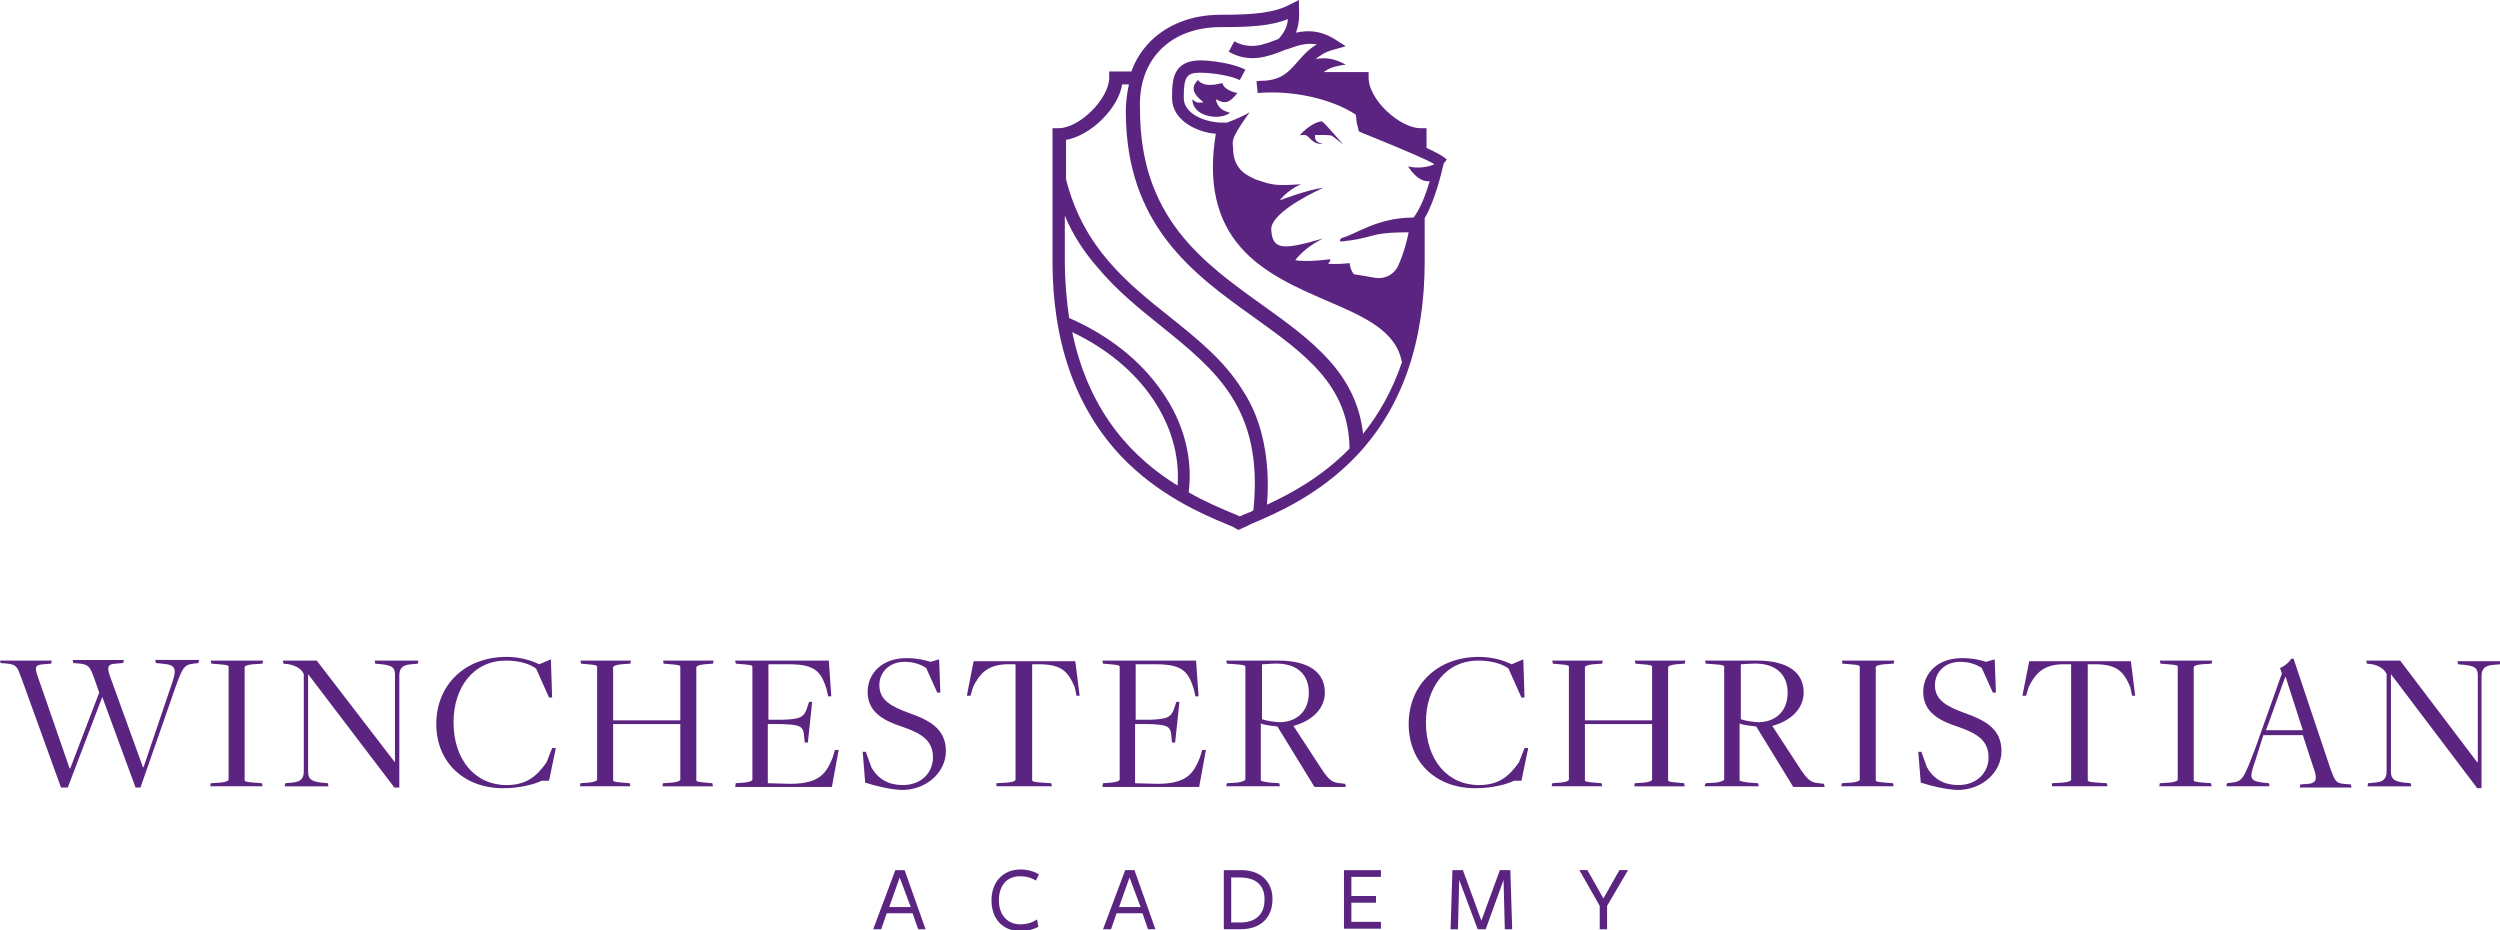 <?xml version="1.0" encoding="utf-8"?>
<!-- Generator: Adobe Illustrator 25.2.1, SVG Export Plug-In . SVG Version: 6.00 Build 0)  -->
<svg version="1.1" xmlns="http://www.w3.org/2000/svg" xmlns:xlink="http://www.w3.org/1999/xlink" x="0px" y="0px"
	 viewBox="0 0 405.7 151" style="enable-background:new 0 0 405.7 151;" xml:space="preserve">
<style type="text/css">
	.st0{fill:url(#SVGID_1_);}
	.st1{fill:url(#SVGID_2_);}
	.st2{fill:url(#SVGID_3_);}
	.st3{fill:url(#SVGID_4_);}
	.st4{fill:url(#SVGID_5_);}
	.st5{fill:url(#SVGID_6_);}
	.st6{fill:url(#SVGID_7_);}
	.st7{fill:url(#SVGID_8_);}
	.st8{fill:url(#SVGID_9_);}
	.st9{fill:#D9D9DA;}
	.st10{fill:#434345;}
	.st11{fill:#DDDEDF;}
	.st12{fill:#424A4C;}
	.st13{fill:#F2F1F1;}
	.st14{fill:#404041;}
	.st15{fill:#CAA751;}
	.st16{fill:#F1E8D4;}
	.st17{fill:#FFFFFF;}
	.st18{fill:#FFFFFF;stroke:#DDDEDF;stroke-width:1.47;stroke-miterlimit:10;}
	.st19{fill:#FFFFFF;stroke:#DDDEDF;stroke-width:1.031;stroke-miterlimit:10;}
	.st20{clip-path:url(#SVGID_11_);}
	.st21{fill:#56524E;}
	.st22{clip-path:url(#SVGID_13_);}
	.st23{clip-path:url(#SVGID_15_);fill:#FFFFFF;}
	.st24{clip-path:url(#SVGID_15_);}
	.st25{fill:#696A6C;}
	.st26{fill:#888A8D;}
	.st27{fill:#ACAEB1;}
	.st28{fill:#D2D4D5;}
	.st29{fill:#787571;}
	.st30{fill:#9A9795;}
	.st31{fill:#BBBAB8;}
	.st32{fill:#DDDCDC;}
	.st33{fill:#D3B672;}
	.st34{fill:#DCC590;}
	.st35{fill:#E7D6B1;}
	.st36{fill:#E4E5E4;}
	.st37{fill:#E8E8E8;}
	.st38{fill:#ECECEC;}
	.st39{fill:#F1F1F1;}
	.st40{fill:#F6F6F6;}
	.st41{fill:none;stroke:#000000;stroke-miterlimit:10;}
	.st42{fill:none;stroke:#000000;stroke-width:0.575;stroke-miterlimit:10;}
	.st43{clip-path:url(#SVGID_29_);}
	.st44{clip-path:url(#SVGID_31_);}
	.st45{clip-path:url(#SVGID_33_);fill:#FFFFFF;}
	.st46{clip-path:url(#SVGID_33_);}
	.st47{clip-path:url(#SVGID_35_);}
	.st48{clip-path:url(#SVGID_37_);}
	.st49{clip-path:url(#SVGID_39_);fill:#FFFFFF;}
	.st50{clip-path:url(#SVGID_39_);}
	.st51{clip-path:url(#SVGID_41_);}
	.st52{clip-path:url(#SVGID_43_);}
	.st53{clip-path:url(#SVGID_45_);fill:#FFFFFF;}
	.st54{clip-path:url(#SVGID_45_);}
	.st55{clip-path:url(#SVGID_47_);}
	.st56{clip-path:url(#SVGID_49_);}
	.st57{clip-path:url(#SVGID_51_);fill:#FFFFFF;}
	.st58{clip-path:url(#SVGID_51_);}
	.st59{fill:#5B2481;}
	.st60{fill-rule:evenodd;clip-rule:evenodd;fill:#FFFFFF;}
	.st61{fill:#FEBE10;}
	.st62{fill:none;stroke:#000000;stroke-width:0.75;stroke-miterlimit:10;}
	.st63{fill:#FCB813;}
	.st64{fill:#4A0D3B;}
	.st65{fill:#652D90;}
	.st66{fill:#EC1C24;}
	.st67{fill:#6DCEF5;}
	.st68{fill:#4A273E;}
	.st69{fill:#231F20;}
</style>
<g id="Layer_1">
	<g>
		<g>
			<path class="st59" d="M3.5,110.1c-0.7-1.9-0.8-2.2-2.2-2.4l-1.2-0.1L0,107.2h8.4l-0.1,0.5l-1.3,0.1c-1.1,0.1-1.5,0.3-0.9,1.9
				l5.2,15h0.1l4.7-12.3l-0.8-2.3c-0.7-1.9-0.9-2.2-2.2-2.4l-1.2-0.1l-0.1-0.5h8.3l-0.1,0.5l-1.3,0.1c-1.1,0.1-1.4,0.4-0.9,1.9
				l5.4,14.9h0.1l4.3-12.7c1.2-3.3,1.1-3.9-1.3-4.1l-1-0.1l-0.1-0.5h7.1l-0.1,0.5l-0.8,0.1c-1.6,0.2-1.8,0.6-3.3,4.9l-5.3,15.2h-0.8
				l-5.4-14.7h0l-5.6,14.7H9.9L3.5,110.1z"/>
			<path class="st59" d="M34.2,127.1l1.6-0.1c0.9-0.1,1.3-0.3,1.3-0.5v-18.3c0-0.2-0.2-0.3-1.5-0.4l-1.3-0.1l-0.1-0.5h8.5l-0.1,0.5
				l-1.6,0.1c-1,0.1-1.3,0.3-1.3,0.5v18.3c0,0.2,0.2,0.3,1.5,0.4l1.3,0.1l0.1,0.5h-8.5L34.2,127.1z"/>
			<path class="st59" d="M50,109.4L50,109.4l0,15.8c0,1.2,0.5,1.6,2.1,1.8l1.1,0.1l0.1,0.5h-7.1l0.1-0.5l1.1-0.1
				c1.2-0.1,1.9-0.5,1.9-1.8l0-15.8c-0.3-0.7-1-1.3-2.4-1.6l-0.9-0.1l-0.1-0.5h5.5L64,123.6h0.1l0-14.1c0-1.2-0.5-1.5-2.1-1.7
				l-1.1-0.1l-0.1-0.5h7.1l-0.1,0.5l-1.1,0.1c-1.2,0.1-1.9,0.5-1.9,1.8l0,18.2H64L50,109.4z"/>
			<path class="st59" d="M70.8,117.5c0-6.4,4.7-10.9,11.4-10.9c2.2,0,4.1,0.6,5.3,1.2l1.9-0.8l0.2,6.2h-0.5l-2.1-4.7
				c-0.9-0.7-2.6-1.3-4.9-1.3c-5.3,0-8.5,4.4-8.5,10c0,6.1,3.5,10.2,8.6,10.2c3.2,0,4.9-1.4,6.5-3.7l0.9-2.3h0.6l-1.1,5.3l-1.2,0
				c-1.2,0.6-3.7,1.2-5.9,1.2C75.6,128.1,70.8,123.9,70.8,117.5z"/>
			<path class="st59" d="M94.2,127.1l1.4-0.1c0.9-0.1,1.3-0.3,1.3-0.5v-18.3c0-0.2-0.2-0.3-1.5-0.4l-1.1-0.1l-0.1-0.5h8.2l-0.1,0.5
				l-1.5,0.1c-0.9,0.1-1.3,0.3-1.3,0.5v8.6h10.9v-8.7c0-0.2-0.2-0.3-1.5-0.4l-1.2-0.1l-0.1-0.5h8.2l-0.1,0.5l-1.4,0.1
				c-0.9,0.1-1.3,0.3-1.3,0.5v18.3c0,0.2,0.2,0.3,1.5,0.4l1.1,0.1l0.1,0.5h-8.2l0.1-0.5l1.5-0.1c0.9-0.1,1.3-0.3,1.3-0.5v-9H99.5
				v9.1c0,0.2,0.2,0.3,1.5,0.4l1.2,0.1l0.1,0.5h-8.2L94.2,127.1z"/>
			<path class="st59" d="M119.4,127.1l1.4-0.1c0.9-0.1,1.3-0.3,1.3-0.5v-18.3c0-0.2-0.2-0.3-1.5-0.4l-1.2-0.1l-0.1-0.5h15.2l0.4,5.8
				h-0.5l-0.3-1.3c-0.9-2.7-1.8-3.9-6.1-3.9h-3.3v9l2.3,0c2.9-0.1,3.5-0.4,4-2l0.3-0.9l0.5,0l-0.7,6.6l-0.5,0l-0.1-0.9
				c-0.1-1.8-0.6-2-3.8-2.1l-2.1,0v9.6l3.6,0.1c4.9,0,5.9-1.8,6.9-4.2l0.4-1.3l0.6,0l-1.1,6h-15.7L119.4,127.1z"/>
			<path class="st59" d="M140.4,127l-0.4-5h0.5l0.9,2.5c1.1,2,2.9,2.9,5.1,2.9c3,0,4.9-2,4.9-4.5c0-2.7-1.8-3.9-5.1-5
				c-3-1-5.5-2.4-5.5-5.6c0-3,2.3-5.5,6.3-5.5c1.7,0,2.9,0.3,3.9,0.6l1.4-0.4l0.2,5.4h-0.5l-1.8-4c-0.9-0.6-2.1-1-3.5-1
				c-2.5,0-4.1,1.7-4.1,3.8c0,2.5,2.1,3.5,4.8,4.5c3.4,1.2,6,2.6,6,6.2c0,3.3-3,6.3-7.2,6.3C144.5,128.1,142.2,127.6,140.4,127z"/>
			<path class="st59" d="M161.7,127.1l1.8-0.1c1-0.1,1.3-0.3,1.3-0.5v-18.7h-1.5c-3.2,0.1-4.4,1.7-5.4,3.7l-0.4,1.4h-0.6l1.1-5.6
				h16.5l0.7,5.6h-0.5l-0.3-1.4c-1.1-2.6-2.2-3.6-5.4-3.7h-1.5v18.8c0,0.2,0.2,0.3,1.5,0.4l1.6,0.1l0.1,0.5h-9L161.7,127.1z"/>
			<path class="st59" d="M179,127.1l1.4-0.1c0.9-0.1,1.3-0.3,1.3-0.5v-18.3c0-0.2-0.2-0.3-1.5-0.4l-1.2-0.1l-0.1-0.5h15.2l0.4,5.8
				H194l-0.3-1.3c-0.9-2.7-1.8-3.9-6.1-3.9h-3.3v9l2.3,0c2.9-0.1,3.5-0.4,4-2l0.3-0.9l0.5,0l-0.7,6.6l-0.5,0l-0.1-0.9
				c-0.1-1.8-0.6-2-3.8-2.1l-2.1,0v9.6l3.6,0.1c4.9,0,5.9-1.8,6.9-4.2l0.4-1.3l0.6,0l-1.1,6h-15.7L179,127.1z"/>
			<path class="st59" d="M199.1,127.1l1.7-0.1c0.6-0.1,1.3-0.3,1.3-0.5v-18.3c0-0.2-0.2-0.3-1.5-0.4l-1.5-0.1l-0.1-0.5h8.4
				c5,0,7.6,1.9,7.6,5.2c0,2.6-2.1,4.6-5.1,5.4l4.7,7.2c1.1,1.6,1.6,2,2.9,2.1l0.8,0.1l0.1,0.5h-5.1l-0.6-1l-5.4-8.8
				c-0.6-0.1-2.1-0.2-2.7-0.5v9.2c0,0.2,0.8,0.3,1.5,0.4l1.5,0.1l0.1,0.5H199L199.1,127.1z M212.4,112.4c0-3-2-4.9-5.8-4.7
				c-0.1,0-1.8,0.1-1.8,0.1v8.9c0.7,0.3,2.2,0.5,3,0.5C210.5,117.1,212.4,115.4,212.4,112.4z"/>
			<path class="st59" d="M228.6,117.5c0-6.4,4.7-10.9,11.4-10.9c2.2,0,4.1,0.6,5.3,1.2l1.9-0.8l0.2,6.2h-0.5l-2.1-4.7
				c-0.9-0.7-2.6-1.3-4.9-1.3c-5.3,0-8.5,4.4-8.5,10c0,6.1,3.5,10.2,8.6,10.2c3.2,0,4.9-1.4,6.5-3.7l0.9-2.3h0.6l-1.1,5.3l-1.2,0
				c-1.2,0.6-3.7,1.2-5.9,1.2C233.3,128.1,228.6,123.9,228.6,117.5z"/>
			<path class="st59" d="M251.9,127.1l1.4-0.1c0.9-0.1,1.3-0.3,1.3-0.5v-18.3c0-0.2-0.2-0.3-1.5-0.4l-1.1-0.1l-0.1-0.5h8.2l-0.1,0.5
				l-1.5,0.1c-0.9,0.1-1.3,0.3-1.3,0.5v8.6h10.9v-8.7c0-0.2-0.2-0.3-1.5-0.4l-1.2-0.1l-0.1-0.5h8.2l-0.1,0.5l-1.4,0.1
				c-0.9,0.1-1.3,0.3-1.3,0.5v18.3c0,0.2,0.2,0.3,1.5,0.4l1.1,0.1l0.1,0.5h-8.2l0.1-0.5l1.5-0.1c0.9-0.1,1.3-0.3,1.3-0.5v-9h-10.9
				v9.1c0,0.2,0.2,0.3,1.5,0.4l1.2,0.1l0.1,0.5h-8.2L251.9,127.1z"/>
			<path class="st59" d="M276.8,127.1l1.7-0.1c0.6-0.1,1.3-0.3,1.3-0.5v-18.3c0-0.2-0.2-0.3-1.5-0.4l-1.5-0.1l-0.1-0.5h8.4
				c5,0,7.6,1.9,7.6,5.2c0,2.6-2.1,4.6-5.1,5.4l4.7,7.2c1.1,1.6,1.6,2,2.9,2.1l0.8,0.1l0.1,0.5h-5.1l-0.6-1l-5.4-8.8
				c-0.6-0.1-2.1-0.2-2.7-0.5v9.2c0,0.2,0.8,0.3,1.5,0.4l1.5,0.1l0.1,0.5h-8.8L276.8,127.1z M290.1,112.4c0-3-2-4.9-5.8-4.7
				c-0.1,0-1.8,0.1-1.8,0.1v8.9c0.7,0.3,2.2,0.5,3,0.5C288.2,117.1,290.1,115.4,290.1,112.4z"/>
			<path class="st59" d="M298.9,127.1l1.6-0.1c0.9-0.1,1.3-0.3,1.3-0.5v-18.3c0-0.2-0.2-0.3-1.5-0.4l-1.3-0.1l-0.1-0.5h8.5l-0.1,0.5
				l-1.6,0.1c-1,0.1-1.3,0.3-1.3,0.5v18.3c0,0.2,0.2,0.3,1.5,0.4l1.3,0.1l0.1,0.5h-8.5L298.9,127.1z"/>
			<path class="st59" d="M311.7,127l-0.4-5h0.5l0.9,2.5c1.1,2,2.9,2.9,5.1,2.9c3,0,4.9-2,4.9-4.5c0-2.7-1.8-3.9-5.1-5
				c-3-1-5.5-2.4-5.5-5.6c0-3,2.3-5.5,6.3-5.5c1.7,0,2.9,0.3,3.9,0.6l1.4-0.4l0.2,5.4h-0.5l-1.8-4c-0.9-0.6-2.1-1-3.5-1
				c-2.5,0-4.1,1.7-4.1,3.8c0,2.5,2.1,3.5,4.8,4.5c3.4,1.2,6,2.6,6,6.2c0,3.3-3,6.3-7.2,6.3C315.8,128.1,313.5,127.6,311.7,127z"/>
			<path class="st59" d="M333,127.1l1.8-0.1c1-0.1,1.3-0.3,1.3-0.5v-18.7h-1.5c-3.2,0.1-4.4,1.7-5.4,3.7l-0.4,1.4h-0.6l1.1-5.6h16.5
				l0.7,5.6H346l-0.3-1.4c-1.1-2.6-2.2-3.6-5.4-3.7h-1.5v18.8c0,0.2,0.2,0.3,1.5,0.4l1.6,0.1l0.1,0.5h-9L333,127.1z"/>
			<path class="st59" d="M350.5,127.1l1.6-0.1c0.9-0.1,1.3-0.3,1.3-0.5v-18.3c0-0.2-0.2-0.3-1.5-0.4l-1.3-0.1l-0.1-0.5h8.5l-0.1,0.5
				l-1.6,0.1c-1,0.1-1.3,0.3-1.3,0.5v18.3c0,0.2,0.2,0.3,1.5,0.4l1.3,0.1l0.1,0.5h-8.5L350.5,127.1z"/>
			<path class="st59" d="M366,123.4c-1,2.9-1,3.3,1.2,3.6l1,0.1l0.1,0.5h-7l0.1-0.5l0.8-0.1c1.7-0.2,1.9-0.6,3.8-5.6l4.3-12.1
				l-0.3-0.9c0.6-0.2,1.6-1,1.8-1.5h0.4l6,17.9c0.7,1.9,0.9,2.3,2.1,2.4l1.2,0.1l0.1,0.5h-8.4l0.1-0.5l1.3-0.1
				c1.1-0.1,1.5-0.6,1-2.1l-1.9-5.8h-6.4L366,123.4z M370.9,109.8L370.9,109.8c-0.1,0-3.1,8.7-3.2,8.7h6L370.9,109.8z"/>
			<path class="st59" d="M388,109.4L388,109.4l0,15.8c0,1.2,0.5,1.6,2.1,1.8l1.1,0.1l0.1,0.5h-7.1l0.1-0.5l1.1-0.1
				c1.2-0.1,1.9-0.5,1.9-1.8l0-15.8c-0.3-0.7-1-1.3-2.3-1.6l-0.9-0.1l-0.1-0.5h5.5l12.5,16.5h0.1l0-14.1c0-1.2-0.5-1.5-2.1-1.7
				l-1.1-0.1l-0.1-0.5h7l-0.1,0.5l-1.1,0.1c-1.2,0.1-1.9,0.5-1.9,1.8l0,18.2H402L388,109.4z"/>
		</g>
		<g>
			<path class="st59" d="M150.2,150.8H149l-0.9-2.6h-4.2l-0.9,2.6h-1.3l3.6-9.6h1.5L150.2,150.8z M146,142.4l-1.7,4.8h3.5L146,142.4
				z"/>
			<path class="st59" d="M168.1,142.9c-0.8-0.5-1.6-0.7-2.6-0.7c-2,0-3.4,1.4-3.4,3.9c0,2.4,1.4,3.9,3.5,3.9c1,0,2-0.3,2.7-0.8
				l0.2,1.2c-0.7,0.4-1.8,0.7-2.9,0.7c-2.8,0-4.7-1.9-4.7-5c0-3,1.9-5,4.7-5c1.2,0,2.2,0.3,3,0.8L168.1,142.9z"/>
			<path class="st59" d="M187.5,150.8h-1.2l-0.9-2.6h-4.2l-0.9,2.6H179l3.6-9.6h1.5L187.5,150.8z M183.3,142.4l-1.7,4.8h3.5
				L183.3,142.4z"/>
			<path class="st59" d="M201.3,150.8c-0.4,0-2.7,0-2.7,0v-9.6c0,0,2.3,0,2.8,0c3.2,0,5.1,1.9,5.1,4.7
				C206.5,148.9,204.6,150.8,201.3,150.8z M201.3,142.4h-1.5v7.3h1.5c2.3,0,3.9-1.2,3.9-3.6C205.3,143.7,203.8,142.4,201.3,142.4z"
				/>
			<path class="st59" d="M218.1,150.8v-9.6h6v1.1h-4.8v3.1h4v1.1h-4v3.1h4.8v1.1H218.1z"/>
			<path class="st59" d="M244.2,150.8l-0.2-8l-2.9,8h-1.3l-3-8l-0.2,8h-1.2l0.3-9.6h1.7l3,8.2l3-8.2h1.7l0.3,9.6H244.2z"/>
			<path class="st59" d="M260.8,147v3.8h-1.2V147l-3.3-5.8h1.3l2.6,4.6l2.6-4.6h1.4L260.8,147z"/>
		</g>
		<path class="st59" d="M234.8,25.9l-0.5-0.4c-0.4-0.3-1.3-0.8-2.8-1.5v-3.2h-1c-1.6,0-3.7-1.1-5.5-2.8c-1.8-1.7-2.9-3.8-2.9-5.3v-1
			h-7.3c0.8-0.6,1.8-1,3.6-1.2c-1.9-1.1-3.6-1.2-4.9-0.9c0.7-0.6,1.6-1.2,2.8-1.5l2.1-0.6l-1.9-1.2c-2.3-1.4-4.3-1.4-6.2-1
			c0.4-1,0.6-2.2,0.5-3.8L210.8,0l-1.4,0.7c-2.6,1.4-5.9,1.7-11.4,1.7c-4.5,0-8.4,1.5-11.2,4.2c-1.5,1.5-2.6,3.2-3.3,5.3l0.4-0.3
			h-3.9v1c0,3.4-4.8,8.2-8.2,8.2h-1v1v14v6.6c0,13.1,3.7,23.7,11.1,31.6c6.1,6.4,13.2,9.4,17,11c0.7,0.3,1.3,0.5,1.7,0.8l0.4,0.2
			l0.4-0.2c0.5-0.2,1.1-0.5,1.7-0.8c3.8-1.6,10.9-4.6,17-11c7.4-7.8,11.1-18.4,11.1-31.6v-7h0c1.7-2.9,2.7-7.3,3.1-8.9L234.8,25.9z
			 M198.1,4.4c4.9,0,8.2-0.2,10.9-1.3c-0.1,1.2-0.5,2-1.4,3.1c0,0-0.1,0-0.1,0.1c-2.5,1-4.6,1.8-7.2,0.4l-0.9,1.7
			c3.4,1.9,6.3,0.8,8.9-0.2c0.2-0.1,0.4-0.2,0.6-0.2l0,0c0,0,0,0,0,0c1.6-0.6,3.1-1.1,4.8-0.8c-1.4,0.8-2.3,1.9-3.2,2.9
			c-1.4,1.6-2.5,2.8-5.3,3l0,0c-0.4,0-0.9,0-1.3,0.1l0.2,1.9c5.5-0.5,12,0.9,15.9,3.5c0,0.1,0.1,0.4,0.1,0.6c0,0.4,0.1,1,0.3,1.6
			l0.1,0.5l0.4,0.2c0.2,0.1,0.5,0.2,1,0.4c6.9,2.8,9.8,4.1,10.8,4.7c0,0,0,0,0,0.1c-1,0.4-2.6,0.7-4.2,0.3c1.4,2.2,2.7,2.5,3.5,2.4
			c-0.8,2.8-1.7,4.7-2.6,5.9c-5.9,0-9.3,2.7-11.6,3.3c-0.3,0.1-0.4,0.4-0.3,0.6l0,0c2.3-0.2,3.4-0.5,4.6-0.8
			c1.4-0.4,2.7-0.7,6.5-0.7c-0.3,1.5-0.9,3.7-1.7,5.4c-0.6,1.4-2.1,2.2-3.6,2c-1.2-0.2-2.4-0.4-3.6-0.6c-0.4-0.5-0.6-1.1-0.7-1.8
			c-1,0.1-2.2,0.2-3.5,0.1c0.2-0.2,0.4-0.4,0.4-0.7c0-0.1-2.6,0.4-5.2,0.2c-0.2,0-0.4-0.1-0.5-0.1c0.8-1,2.1-2.3,4.5-3.5
			c-6.5,1.9-8.2,1.9-8.4-1.4c-0.2-2.4,5.5-5.5,8.4-6.8c-2.3,0.2-7,2-7,2s1-1.5,3.4-2.6c-4.3,0.3-4.7,0.1-7.4-0.8
			c-0.9-0.5-3.6-1.3-3.6-5.1c0-1-0.7-1.1,2.7-5.8c-0.7,0.5-2.6,1.3-3.7,1.7h-0.7c-2.6,0-6.3-1.3-6.3-4c0-3.4,0.4-4.1,2.7-4.1
			c1.9,0,5.1,0.5,6.4,1.2l0.9-1.7c-1.9-1-5.5-1.5-7.3-1.5c-1.9,0-3.2,0.6-3.9,1.8c-0.6,1-0.7,2.4-0.7,4.3c0,1.8,1,3.4,2.9,4.5
			c1.2,0.7,2.7,1.2,4.2,1.3c-1.3,7.9,0.1,14,4.1,18.5c3.7,4.2,9.1,6.5,13.9,8.6c6.1,2.6,11.3,4.9,12.2,10c-1.6,4.7-3.8,8.5-6.3,11.6
			c-1.1-9.9-8.4-15.2-16.2-20.8c-9.8-7-20-14.3-20-31.8C184.6,9.7,189.9,4.4,198.1,4.4z M174,53.9c11.2,5.3,17.8,15,17.1,24.9
			C184.3,74.6,176.8,67.4,174,53.9z M202.6,83.2c-0.5,0.2-1,0.4-1.4,0.6c-0.4-0.2-0.9-0.4-1.4-0.6c-1.9-0.8-4.3-1.8-6.9-3.3
			c0.7-5.6-0.8-11.3-4.3-16.3c-3.5-5.1-8.7-9.2-15.1-12c-0.4-2.8-0.7-5.9-0.7-9.2v-6.6V35c1.3,3.1,3.1,5.9,5.4,8.5
			c3.1,3.7,6.7,6.6,10.2,9.4c8.9,7.2,16.7,13.4,15,29.9C203.2,83,202.9,83.1,202.6,83.2z M205.6,81.9c0.3-3.6,0.1-6.9-0.5-9.9
			c-0.6-3.1-1.7-6-3.4-8.6c-3-4.9-7.4-8.4-11.9-12c-6.9-5.5-14-11.2-16.8-22.3v-6.4c4-0.7,8.5-5.1,9.1-9h1.1
			c-0.3,1.4-0.5,2.8-0.5,4.4c0,18.5,11,26.4,20.8,33.4c8.2,5.9,15.4,11,15.5,21.3C214.5,77.4,209.5,80.1,205.6,81.9z M211.7,21.9
			c-0.3,0-0.6,0-0.8,0.1c0.5-0.7,2.4-2.3,3.6-2.3c0.3,0,3.5,3.8,3.5,3.8s-1.3-1.1-1.9-1.5c-0.4-0.1-1.5-0.1-2.7-0.1
			c0,0.1,0,0.2,0,0.3c0,0.7,0.5,1,1.3,1.1C212.9,23.6,212.5,21.9,211.7,21.9z M200.8,15.1c-1.2,1.5-1.9,1.9-3.5,1
			c0.3,1.3,0.9,1.8,2.3,2.2c-1.6,1.3-6.1,0.7-6.1-2.2c0.7,0.8,1.4,0.5,1.8,0.5c-0.5-0.5-2.7-1.9-0.9-3.6c1.2,1.4,3.5,0.5,4,0.5
			C198.6,14.7,200.8,15.1,200.8,15.1z"/>
	</g>
</g>
<g id="Layer_2">
</g>
<g id="Layer_3">
</g>
<g id="Layer_4">
</g>
</svg>
